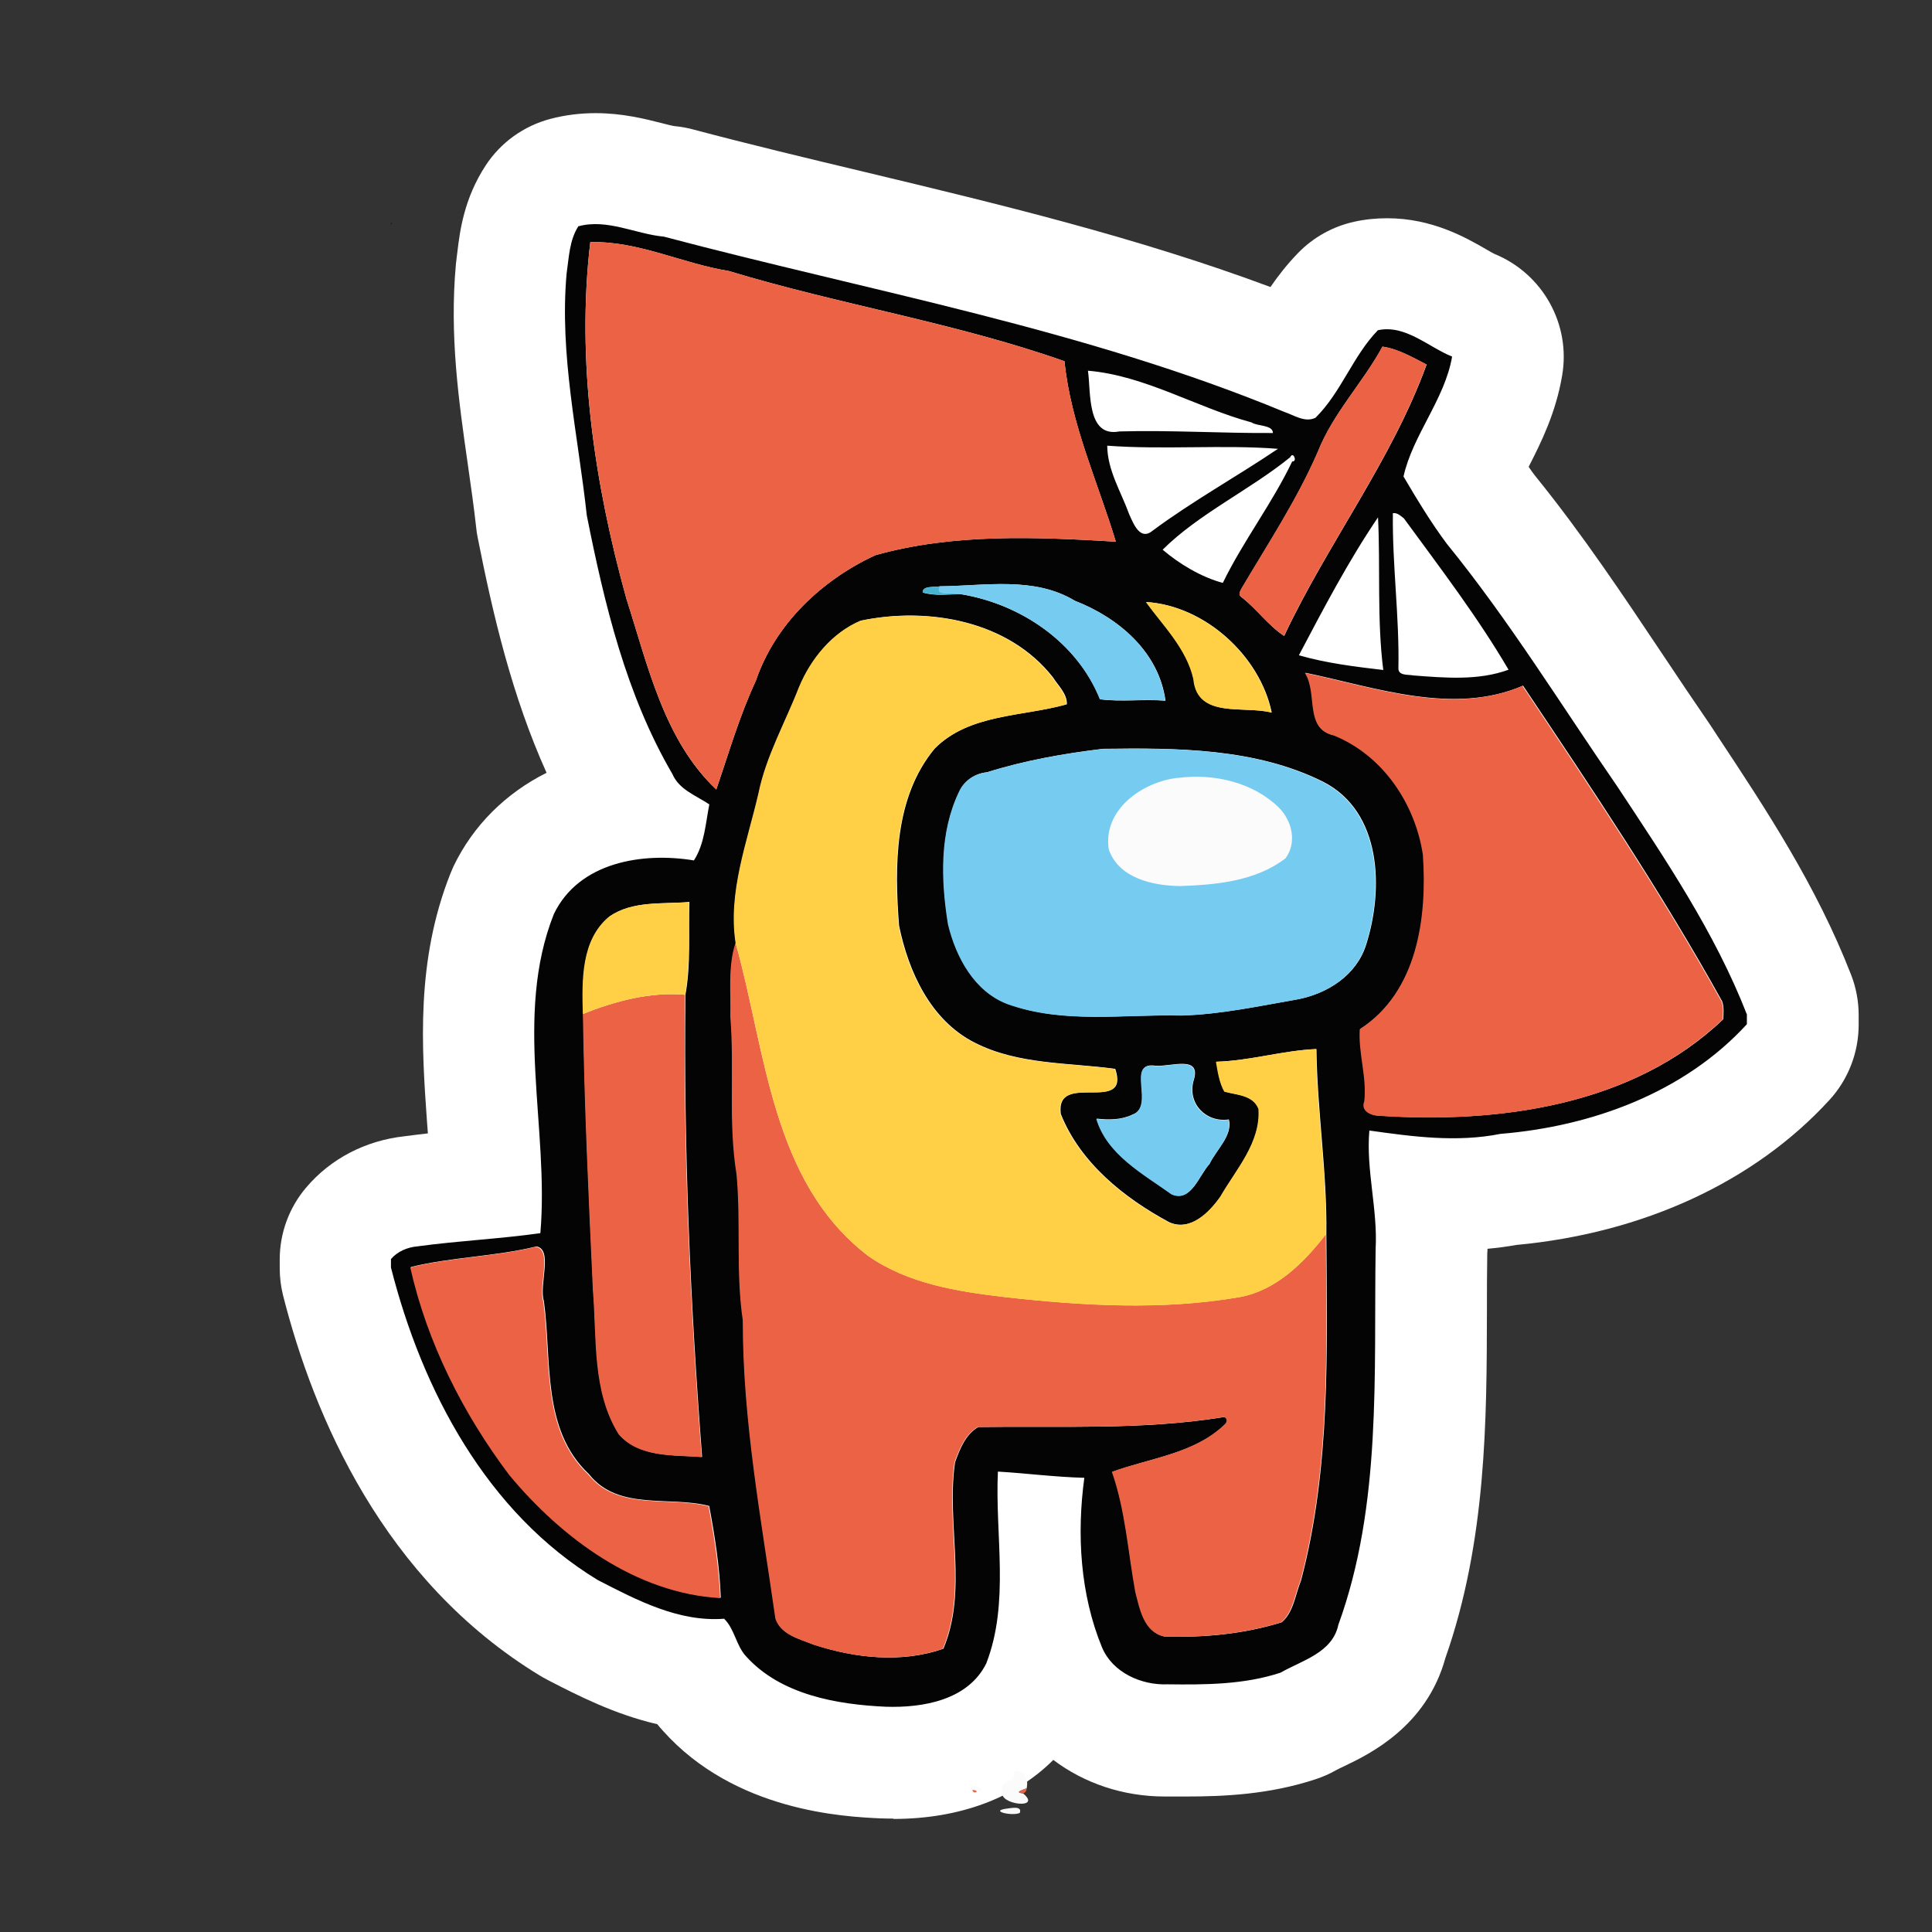 <?xml version="1.0" encoding="UTF-8"?> <svg xmlns="http://www.w3.org/2000/svg" id="Vrstva_1" viewBox="0 0 283.46 283.46"><rect x="0" y="0" width="283.46" height="283.46" fill="#333333" stroke="none"/><defs><style>.cls-1{fill:#76cbf1;}.cls-1,.cls-2,.cls-3,.cls-4,.cls-5,.cls-6,.cls-7,.cls-8,.cls-9,.cls-10{stroke-width:0px;}.cls-2{fill:#49b4d1;}.cls-3{fill:#1e1e1c;}.cls-4{fill:#fff;}.cls-5{fill:#fbfbfb;}.cls-6{fill:#ffcf46;}.cls-7{fill:#ec6747;}.cls-8{fill:#ec6244;}.cls-9{fill:#ec6243;}.cls-10{fill:#040404;}</style></defs><path class="cls-3" d="m131.03,258.41c-.46,0-.91,0-1.35-.02h-.3.2c-4.41-.2-17.84-.82-26.09-10.1-.21-.23-.36-.41-.51-.59-1.19-1.47-2.83-2.5-4.66-2.93-5.25-1.2-9.86-3.57-13.93-5.68l-.33-.16c-.18-.1-.35-.18-.51-.28-20.57-12.52-29.79-34.45-33.91-50.67-.16-.64-.25-1.3-.25-1.94v-1.24c0-1.88.68-3.71,1.89-5.14,2.17-2.55,5.34-4.18,8.88-4.59.07,0,.12,0,.18-.02,1.1-.15,2.21-.28,3.29-.4,4.48-.49,7.77-4.45,7.46-8.94l-.12-1.55c-.76-10.74-1.53-21.84,2.85-32.92.07-.18.15-.35.23-.53,2.04-4.23,5.43-7.64,9.83-9.85,4.02-2.03,5.75-6.85,3.9-10.95-4.81-10.69-7.43-22.05-9.54-32.72-.05-.23-.08-.44-.1-.68-.35-3.11-.77-6.19-1.25-9.45-1.27-8.89-2.59-18.02-1.73-27.57,0-.15.03-.28.05-.43.05-.36.1-.74.15-1.1.3-2.5.71-5.86,2.83-9.11,1.07-1.65,2.72-2.82,4.61-3.31,1.43-.38,2.95-.56,4.48-.56,2.88,0,5.37.64,7.58,1.2,1.5.38,2.24.56,2.96.66.1,0,.2.02.3.03.41.03.81.12,1.24.23,8.38,2.22,17.05,4.3,25.39,6.31,19.4,4.66,39.41,9.45,58.61,16.6.96.36,1.94.53,2.93.53,2.72,0,5.34-1.32,6.93-3.66,1.02-1.5,2.06-2.77,3.15-3.9,1.09-1.12,2.47-1.89,4-2.22.99-.21,2.01-.33,3.03-.33,4.38,0,7.81,1.98,10.31,3.41.59.35,1.35.77,1.7.94.18.1.36.18.56.25,3.46,1.42,5.45,4.99,4.83,8.68-.71,4.12-2.34,7.51-4.1,10.92-1.43,2.75-1.22,6.08.54,8.63.36.53.74,1.05,1.1,1.55.07.1.15.2.23.3,6.72,8.3,12.62,17.14,18.33,25.71l.1.15c2.22,3.34,4.46,6.67,6.74,9.98l1.07,1.61c6.9,10.44,14.05,21.23,18.81,33.48.36.92.54,1.89.54,2.88v1.43c0,1.99-.74,3.9-2.09,5.37-9.57,10.44-23.98,17.03-40.55,18.56-.23.02-.46.05-.69.1-1.14.2-2.31.36-3.47.46-4.22.38-7.51,3.84-7.64,8.09,0,0-.03.72-.03.81-.03,2.83-.05,5.68-.05,8.55v.18c-.03,15.09-.07,32.2-5.62,47.99-.07.18-.13.38-.18.56-1.61,5.9-6.23,8.53-10.41,10.54l-.21.1c-.51.25-1,.48-1.48.76-.46.26-.94.48-1.43.64-5.68,1.88-11.51,2.14-16.45,2.14h-3.08c-4.15,0-8.15-1.3-11.28-3.66-1.52-1.14-3.29-1.7-5.06-1.7-2.17,0-4.31.84-5.95,2.47-4.05,4.05-10.1,6.19-17.51,6.19l.03-.08Z"></path><path class="cls-4" d="m131.03,266.82c-.54,0-1.09,0-1.63-.03h-.21c-5.29-.25-21.36-.99-31.97-12.9-.28-.31-.54-.61-.79-.92-6.27-1.45-11.63-4.2-15.89-6.39l-.33-.18c-.35-.18-.68-.36-1-.56-22.99-13.98-33.18-38.06-37.68-55.78-.33-1.32-.49-2.67-.49-4.02v-1.24c0-3.89,1.38-7.64,3.9-10.59,3.57-4.2,8.65-6.85,14.33-7.49,1.19-.16,2.36-.3,3.51-.43-.03-.51-.07-1.04-.12-1.55-.79-11.13-1.66-23.75,3.43-36.59.15-.36.3-.72.46-1.07,2.9-6.01,7.66-10.7,13.64-13.7-5.06-11.23-7.86-23.14-10.11-34.54-.1-.46-.16-.92-.21-1.4-.33-2.98-.76-6.01-1.22-9.22-1.33-9.3-2.72-18.94-1.76-29.46.03-.3.07-.58.1-.87.05-.31.08-.63.12-.96.35-2.91.94-7.77,4.15-12.66,2.21-3.38,5.6-5.8,9.5-6.83,2.12-.56,4.36-.84,6.62-.84,3.94,0,7.25.84,9.65,1.45.69.18,1.65.43,1.99.46.89.08,1.71.23,2.59.46,8.32,2.21,16.93,4.27,25.26,6.26,19.63,4.71,39.85,9.55,59.53,16.88,1.12-1.63,2.44-3.33,4.05-4.99,2.24-2.31,5.11-3.9,8.25-4.59,1.58-.35,3.19-.51,4.83-.51,6.62,0,11.56,2.85,14.51,4.55.43.25.99.58,1.24.69,7.08,2.9,11.22,10.33,9.91,17.87-.92,5.43-3.08,9.8-4.91,13.36.31.46.63.91.96,1.33,6.95,8.58,12.96,17.61,18.79,26.33,2.24,3.36,4.48,6.7,6.77,10.03.07.08,1.15,1.75,1.15,1.75,7.15,10.8,14.54,21.99,19.63,35.06.74,1.89,1.12,3.9,1.12,5.93v1.43c0,4.08-1.53,8.04-4.3,11.05-11,12.01-27.31,19.53-45.96,21.26-1.37.25-2.77.43-4.2.56,0,.21,0,.43-.03.64-.05,2.87-.05,5.73-.05,8.63-.03,15.78-.07,33.63-6.09,50.76-2.77,10.08-11.18,14.13-14.87,15.89-.41.2-.82.38-1.2.59-.92.53-1.91.96-2.93,1.3-6.82,2.26-13.49,2.55-19.1,2.55h-3.08c-6.13,0-11.84-1.96-16.35-5.37-5.57,5.58-13.75,8.66-23.47,8.66v-.05Z"></path><g id="_040304ff"><path class="cls-10" d="m57.36,32.73h.18l-.18.18v-.18Z"></path><path class="cls-10" d="m84.9,33.19c4.23-1.12,8.33,1.14,12.5,1.53,30.47,8.07,61.77,13.6,91.02,25.71,1.45.49,3.03,1.61,4.58.87,3.79-3.74,5.47-9.04,9.16-12.85,4.02-.87,7.38,2.45,10.89,3.87-1.07,6.26-5.78,11.51-7.13,17.59,1.98,3.36,4.02,6.75,6.36,9.88,9.16,11.26,16.78,23.67,25,35.59,7.07,10.7,14.34,21.46,19.02,33.46v1.43c-9.22,10.06-22.76,14.99-36.15,16.09-6.41,1.28-12.86.41-19.24-.49-.51,5.75,1.24,11.56.92,17.37-.28,18.38.92,37.57-5.47,55.15-.87,4.1-5.29,5.2-8.48,7.02-5.32,1.76-11.03,1.78-16.57,1.71-3.85.16-8.09-1.73-9.63-5.43-3.21-7.81-3.71-16.58-2.59-24.87-4.2-.1-8.45-.66-12.68-.91-.44,9.34,1.76,19.15-1.7,28.13-2.67,5.42-9.32,6.55-14.77,6.37-7.23-.33-15.46-1.78-20.52-7.44-1.43-1.58-1.65-3.99-3.18-5.47-6.67.51-12.81-2.73-18.54-5.68-16.3-9.91-25.76-27.82-30.34-45.85v-1.24c.96-1.12,2.4-1.73,3.85-1.86,5.99-.82,12.1-1.1,18.07-1.94,1.32-15.37-3.94-31.92,1.98-46.82,3.67-7.63,13.01-9.11,20.55-7.87,1.56-2.4,1.71-5.45,2.26-8.22-1.96-1.32-4.43-2.14-5.43-4.48-6.77-11.59-9.96-24.9-12.55-37.94-1.28-11.79-4.03-23.53-2.96-35.46.35-2.37.4-4.91,1.75-6.98m1.73,2.34c-2.08,17.46.59,35.42,5.3,52.37,3.13,9.7,5.5,20.72,13.18,27.96,1.84-5.35,3.41-10.82,5.81-15.96,2.83-8.33,9.67-14.77,17.52-18.41,11.48-3.23,23.52-2.68,35.29-1.99-2.64-8.73-6.62-17.29-7.53-26.47-16.02-5.65-32.99-8.3-49.26-13.24-6.85-1.1-13.29-4.43-20.31-4.23m116.24,15.32c-2.9,5.32-7.26,9.77-9.5,15.46-3.06,7.05-7.31,13.47-11.2,20.06-.21.38-.49.96,0,1.24,2.24,1.73,3.89,4.13,6.26,5.7,6.37-13.57,15.78-25.74,20.9-39.82-1.94-.99-4.18-2.31-6.44-2.62m-43.25,3.52c.46,3.05-.23,9.82,4.61,8.91,7.53-.21,15,.28,22.53.23,0-1.22-2.29-.97-3.13-1.55-8.09-2.19-15.63-6.88-24-7.59m2.82,11c.03,3.62,2.03,6.77,3.23,10.08.63,1.4,1.6,3.94,3.46,2.37,5.83-4.33,12.52-8.04,18.36-11.99-8.02-.63-16.77.16-25.05-.46m26.89,1.66c-5.96,4.84-13.42,8.3-18.76,13.6,2.4,2.06,5.7,4.05,8.83,4.87,3-6.16,7.23-11.64,10.18-17.82.79.03.15-1.45-.25-.66m15.02,8.25c-.1,7.63.97,15.18.81,22.81.03,1.09,1.52.84,2.19,1,4.64.35,9.52.79,13.97-.84-4.55-7.77-10.05-14.95-15.35-22.2-.46-.36-.97-.86-1.6-.77m-2.22.64c-4.35,6.42-7.97,13.34-11.59,20.21,3.97,1.15,8.25,1.68,12.38,2.16-.94-7.39-.41-15.12-.77-22.36m-64.23,10.08c-.68.18-2.67-.15-2.54.92,1.83.54,3.75.23,5.63.25,8.71,1.45,17,7.03,20.36,15.41,3.05.41,6.42-.05,9.6.21-.97-7.15-6.87-12.17-13.29-14.66-5.96-3.61-13.16-2.19-19.76-2.12m30.24,2.32c2.42,3.36,5.96,6.82,6.95,11.28.54,5.88,7.39,3.85,11.45,4.92-1.73-8.35-9.83-15.69-18.4-16.22m-41.86,2.73c-4.22,1.78-7.31,5.6-9.04,9.75-2.03,5.2-4.84,10.11-5.96,15.65-1.66,7.15-4.48,14.44-3.34,21.89-1.15,3.47-.68,7.25-.76,10.85.63,7.69-.35,15.46.91,23.09.66,7.13-.13,14.33.92,21.43-.03,14.72,2.72,29.25,4.78,43.77.79,2.37,3.51,2.98,5.6,3.82,6.06,1.98,12.86,2.72,18.97.59,3.64-8.63.4-18.35,1.71-27.34.69-1.93,1.56-4.15,3.43-5.19,11.94-.18,23.98.48,35.82-1.43.61-.18.87.53.49.94-4.46,4.41-11.15,5.04-16.65,7.07,1.98,5.65,2.34,11.74,3.43,17.61.64,2.47,1.22,5.86,4.2,6.54,5.78.2,11.68-.36,17.21-2.08,1.76-1.47,1.99-4.1,2.83-6.11,4.38-16.52,3.82-33.88,3.72-50.81.13-9.11-1.35-18.12-1.45-27.19-4.92.21-9.73,1.73-14.67,1.86.25,1.47.48,3.08,1.22,4.38,1.78.51,4.2.49,5.01,2.54.33,4.92-3.26,8.81-5.57,12.81-1.63,2.36-4.46,5.22-7.59,3.82-6.62-3.56-13.06-8.73-15.91-15.88-.84-6.42,10.24.16,7.99-6.62-6.85-.94-14.29-.59-20.67-3.87-6.44-3.29-9.67-10.39-11.05-17.14-.68-8.78-.71-18.82,5.24-25.99,5.11-5.12,12.88-4.66,19.38-6.49.05-1.55-1.27-2.72-2.04-3.95-6.52-8.32-18.26-10.38-28.13-8.33m65.18,7.67c1.93,3-.15,8.2,4.25,9.16,7.18,2.9,11.91,9.98,13.06,17.49.64,9.21-.79,20.12-9.26,25.61-.23,3.56,1.07,7.03.66,10.61-.58,1.4.99,2.06,2.03,2.09,17.61,1.19,37.27-1.43,50.56-14.15.03-.87.13-1.81-.18-2.64-8.86-15.96-19.05-31.13-29.2-46.29-10.21,4.41-21.64.25-31.92-1.89m-29.68,11.15c-5.76.69-11.48,1.7-17.03,3.44-1.73.16-3.29,1.19-4.03,2.77-2.93,6.04-2.7,13.03-1.65,19.52,1.19,4.81,3.87,9.88,8.74,11.71,8.22,2.95,17.03,1.47,25.54,1.68,5.71-.16,11.31-1.38,16.93-2.36,4.43-.84,8.66-3.52,10.08-8.02,2.59-8.14,2.31-19.52-6.32-23.91-9.91-4.94-21.44-4.97-32.26-4.83m-72.41,24.59c-4.17,3.43-4,9.4-3.87,14.28.2,13.54.84,27.07,1.47,40.6.58,7.03-.13,14.82,3.79,21.1,3.03,3.44,8.04,3,12.17,3.33-1.73-22.58-2.72-45.17-2.44-67.84.81-4.46.43-9.07.58-13.59-3.9.35-8.28-.23-11.71,2.12m80.17,21.92c-4.5-.76,0,5.95-3.46,7.16-1.63.79-3.49.79-5.25.59,1.58,5.29,6.83,8.07,11.03,11.07,2.82,1.28,4-2.78,5.52-4.4,1-2.11,3.44-4.2,2.85-6.55-3.33.49-6.09-2.29-5.19-5.65,1.28-3.9-3.41-2.03-5.5-2.24m-90.92,26.53c-6.04,1.48-12.47,1.55-18.41,3.01,2.47,11.02,7.72,21.44,14.53,30.47,7.69,9.27,18.61,17.36,30.94,18.05-.16-4.51-.87-9.02-1.7-13.46-5.8-1.52-13.36.76-17.65-4.68-6.97-6.52-5.42-16.81-6.6-25.35-.76-2.37,1.38-7.58-1.09-8.05h-.02Z"></path></g><g id="_fd5f3bff"><path class="cls-8" d="m86.61,35.53c7.02-.2,13.47,3.13,20.31,4.23,16.27,4.94,33.23,7.61,49.26,13.24.91,9.17,4.91,17.75,7.53,26.47-11.78-.69-23.81-1.22-35.29,1.99-7.86,3.64-14.69,10.1-17.52,18.41-2.4,5.14-3.99,10.62-5.81,15.96-7.67-7.25-10.06-18.25-13.18-27.96-4.71-16.95-7.36-34.9-5.3-52.37l.02.03Z"></path><path class="cls-8" d="m202.85,50.85c2.26.31,4.51,1.63,6.44,2.62-5.12,14.08-14.53,26.27-20.9,39.82-2.36-1.56-4.02-3.97-6.26-5.7-.49-.28-.21-.86,0-1.24,3.89-6.59,8.14-13.01,11.2-20.06,2.26-5.7,6.62-10.13,9.5-15.46l.02.02Z"></path><path class="cls-8" d="m191.45,98.74c10.28,2.14,21.71,6.31,31.92,1.89,10.13,15.17,20.34,30.34,29.2,46.29.31.82.21,1.76.18,2.64-13.29,12.71-32.95,15.33-50.56,14.15-1.04-.05-2.6-.71-2.03-2.09.41-3.57-.89-7.07-.66-10.61,8.47-5.48,9.9-16.4,9.26-25.61-1.14-7.51-5.88-14.57-13.06-17.49-4.4-.97-2.32-6.18-4.25-9.16v-.02Z"></path><path class="cls-8" d="m107.92,138.33c4.48,15.84,5.2,35,19.42,45.9,5.83,4.1,13.09,5.24,20.01,6.06,11.43,1.28,23.09,1.98,34.49.02,5.39-.97,9.45-5.04,12.68-9.21.12,16.93.66,34.27-3.72,50.81-.84,2.01-1.09,4.64-2.83,6.11-5.53,1.71-11.43,2.27-17.21,2.08-2.98-.68-3.56-4.07-4.2-6.54-1.07-5.88-1.45-11.97-3.43-17.61,5.5-2.03,12.19-2.65,16.65-7.07.38-.41.13-1.12-.49-.94-11.84,1.89-23.88,1.25-35.82,1.43-1.86,1.04-2.73,3.26-3.43,5.19-1.32,8.99,1.93,18.71-1.71,27.34-6.11,2.12-12.91,1.38-18.97-.59-2.09-.84-4.81-1.47-5.6-3.82-2.06-14.53-4.81-29.05-4.78-43.77-1.05-7.1-.26-14.31-.92-21.43-1.25-7.64-.28-15.41-.91-23.09.1-3.61-.38-7.38.76-10.85l.02-.02Z"></path><path class="cls-8" d="m85.51,148.77c4.76-1.89,9.83-3.26,15-2.82-.3,22.68.71,45.26,2.44,67.84-4.13-.33-9.16.12-12.17-3.33-3.94-6.27-3.21-14.06-3.79-21.1-.63-13.54-1.27-27.06-1.47-40.6h-.02Z"></path><path class="cls-8" d="m78.62,182.93c2.47.49.33,5.7,1.09,8.05,1.19,8.53-.36,18.82,6.6,25.35,4.3,5.43,11.86,3.16,17.65,4.68.82,4.43,1.53,8.96,1.7,13.46-12.34-.69-23.25-8.79-30.94-18.05-6.8-9.02-12.06-19.45-14.53-30.47,5.96-1.47,12.37-1.55,18.41-3.01h.02Z"></path></g><g id="_f9f9f9ff-2"><path class="cls-5" d="m189.33,67.04c.38-.81,1.02.69.25.66-.08-.21-.16-.43-.25-.66Z"></path><path class="cls-5" d="m172.83,114.12c5.24-.69,11,.61,14.84,4.38,1.89,1.96,2.65,5.09.94,7.41-4.36,3.36-10.14,3.89-15.46,4.07-3.97-.05-9.01-1.12-10.47-5.37-.89-5.83,4.96-9.93,10.14-10.51l.02.02Z"></path><path class="cls-5" d="m148.78,259.89c1.68-.28,2.11,1.05,1.86,2.47-.63.28-1.89.61-.53.77,2.88,2.4-3.66,1.66-3.03-.26-.69-1.86,2.14-1.04,1.71-2.98h-.02Z"></path><path class="cls-5" d="m142.65,262.65c-1.05-1.38,2.93-.08.69.2-.2-.2-.43-.26-.69-.2Z"></path><path class="cls-5" d="m147.68,265.36c.43-.03,2.37-.51,1.94.63-1.09.51-4.53-.28-1.94-.63Z"></path></g><g id="_66d6fcff"><path class="cls-1" d="m137.91,86.01c6.62-.05,13.8-1.47,19.76,2.12,6.41,2.49,12.32,7.51,13.29,14.66-3.16-.26-6.54.2-9.6-.21-3.36-8.38-11.64-13.97-20.36-15.41-.76-.44-4.05.49-3.1-1.15Z"></path><path class="cls-1" d="m161.79,109.89c10.82-.16,22.35-.13,32.26,4.83,8.63,4.4,8.91,15.78,6.32,23.91-1.42,4.5-5.65,7.18-10.08,8.02-5.62.97-11.22,2.19-16.93,2.36-8.51-.21-17.33,1.27-25.54-1.68-4.87-1.83-7.58-6.88-8.74-11.71-1.04-6.47-1.28-13.46,1.65-19.52.74-1.58,2.31-2.6,4.03-2.77,5.53-1.75,11.26-2.75,17.03-3.44m11.03,4.23c-5.2.58-11.05,4.68-10.14,10.51,1.47,4.25,6.51,5.32,10.47,5.37,5.32-.18,11.1-.72,15.46-4.07,1.71-2.32.96-5.47-.94-7.41-3.84-3.77-9.6-5.07-14.84-4.38l-.02-.02Z"></path><path class="cls-1" d="m169.55,156.4c2.09.21,6.79-1.66,5.5,2.24-.91,3.36,1.86,6.14,5.19,5.65.59,2.36-1.84,4.45-2.85,6.55-1.52,1.61-2.68,5.68-5.52,4.4-4.18-3.01-9.45-5.8-11.03-11.07,1.76.21,3.62.2,5.25-.59,3.46-1.22-1.04-7.92,3.46-7.16v-.02Z"></path></g><g id="_49b4d1ff"><path class="cls-2" d="m135.38,86.93c-.13-1.05,1.86-.72,2.54-.92-.96,1.65,2.32.72,3.1,1.15-1.88,0-3.8.3-5.63-.25v.02Z"></path></g><g id="_fece41ff"><path class="cls-6" d="m168.13,88.33c8.58.53,16.67,7.87,18.4,16.22-4.05-1.07-10.9.96-11.45-4.92-.99-4.46-4.53-7.92-6.95-11.28v-.02Z"></path><path class="cls-6" d="m126.28,91.07c9.88-2.04,21.61,0,28.13,8.33.77,1.24,2.09,2.4,2.04,3.95-6.51,1.83-14.28,1.37-19.38,6.49-5.95,7.18-5.91,17.21-5.24,25.99,1.38,6.75,4.61,13.85,11.05,17.14,6.37,3.29,13.82,2.95,20.67,3.87,2.26,6.79-8.83.2-7.99,6.62,2.87,7.16,9.29,12.32,15.91,15.88,3.13,1.4,5.96-1.47,7.59-3.82,2.31-4,5.9-7.89,5.57-12.81-.79-2.06-3.23-2.04-5.01-2.54-.74-1.32-.97-2.91-1.22-4.38,4.94-.15,9.75-1.65,14.67-1.86.1,9.07,1.6,18.08,1.45,27.19-3.21,4.17-7.28,8.23-12.68,9.21-11.4,1.96-23.06,1.27-34.49-.02-6.92-.82-14.18-1.96-20.01-6.06-14.21-10.9-14.94-30.06-19.42-45.9-1.14-7.44,1.68-14.74,3.34-21.89,1.12-5.53,3.94-10.44,5.96-15.65,1.73-4.15,4.84-7.97,9.04-9.75h0Z"></path><path class="cls-6" d="m89.38,134.48c3.44-2.36,7.81-1.8,11.71-2.12-.15,4.51.21,9.12-.58,13.59-5.17-.44-10.24.92-15,2.82-.13-4.87-.3-10.87,3.87-14.28h0Z"></path></g><g id="_fc5f3bfe"><path class="cls-9" d="m150.11,263.13c-1.35-.16-.1-.49.53-.77,0,.36-.2.64-.53.77Z"></path></g><g id="_fd6442ff"><path class="cls-7" d="m142.65,262.65c.26-.07.49,0,.69.2-.33.23-.56.16-.69-.2Z"></path></g></svg> 